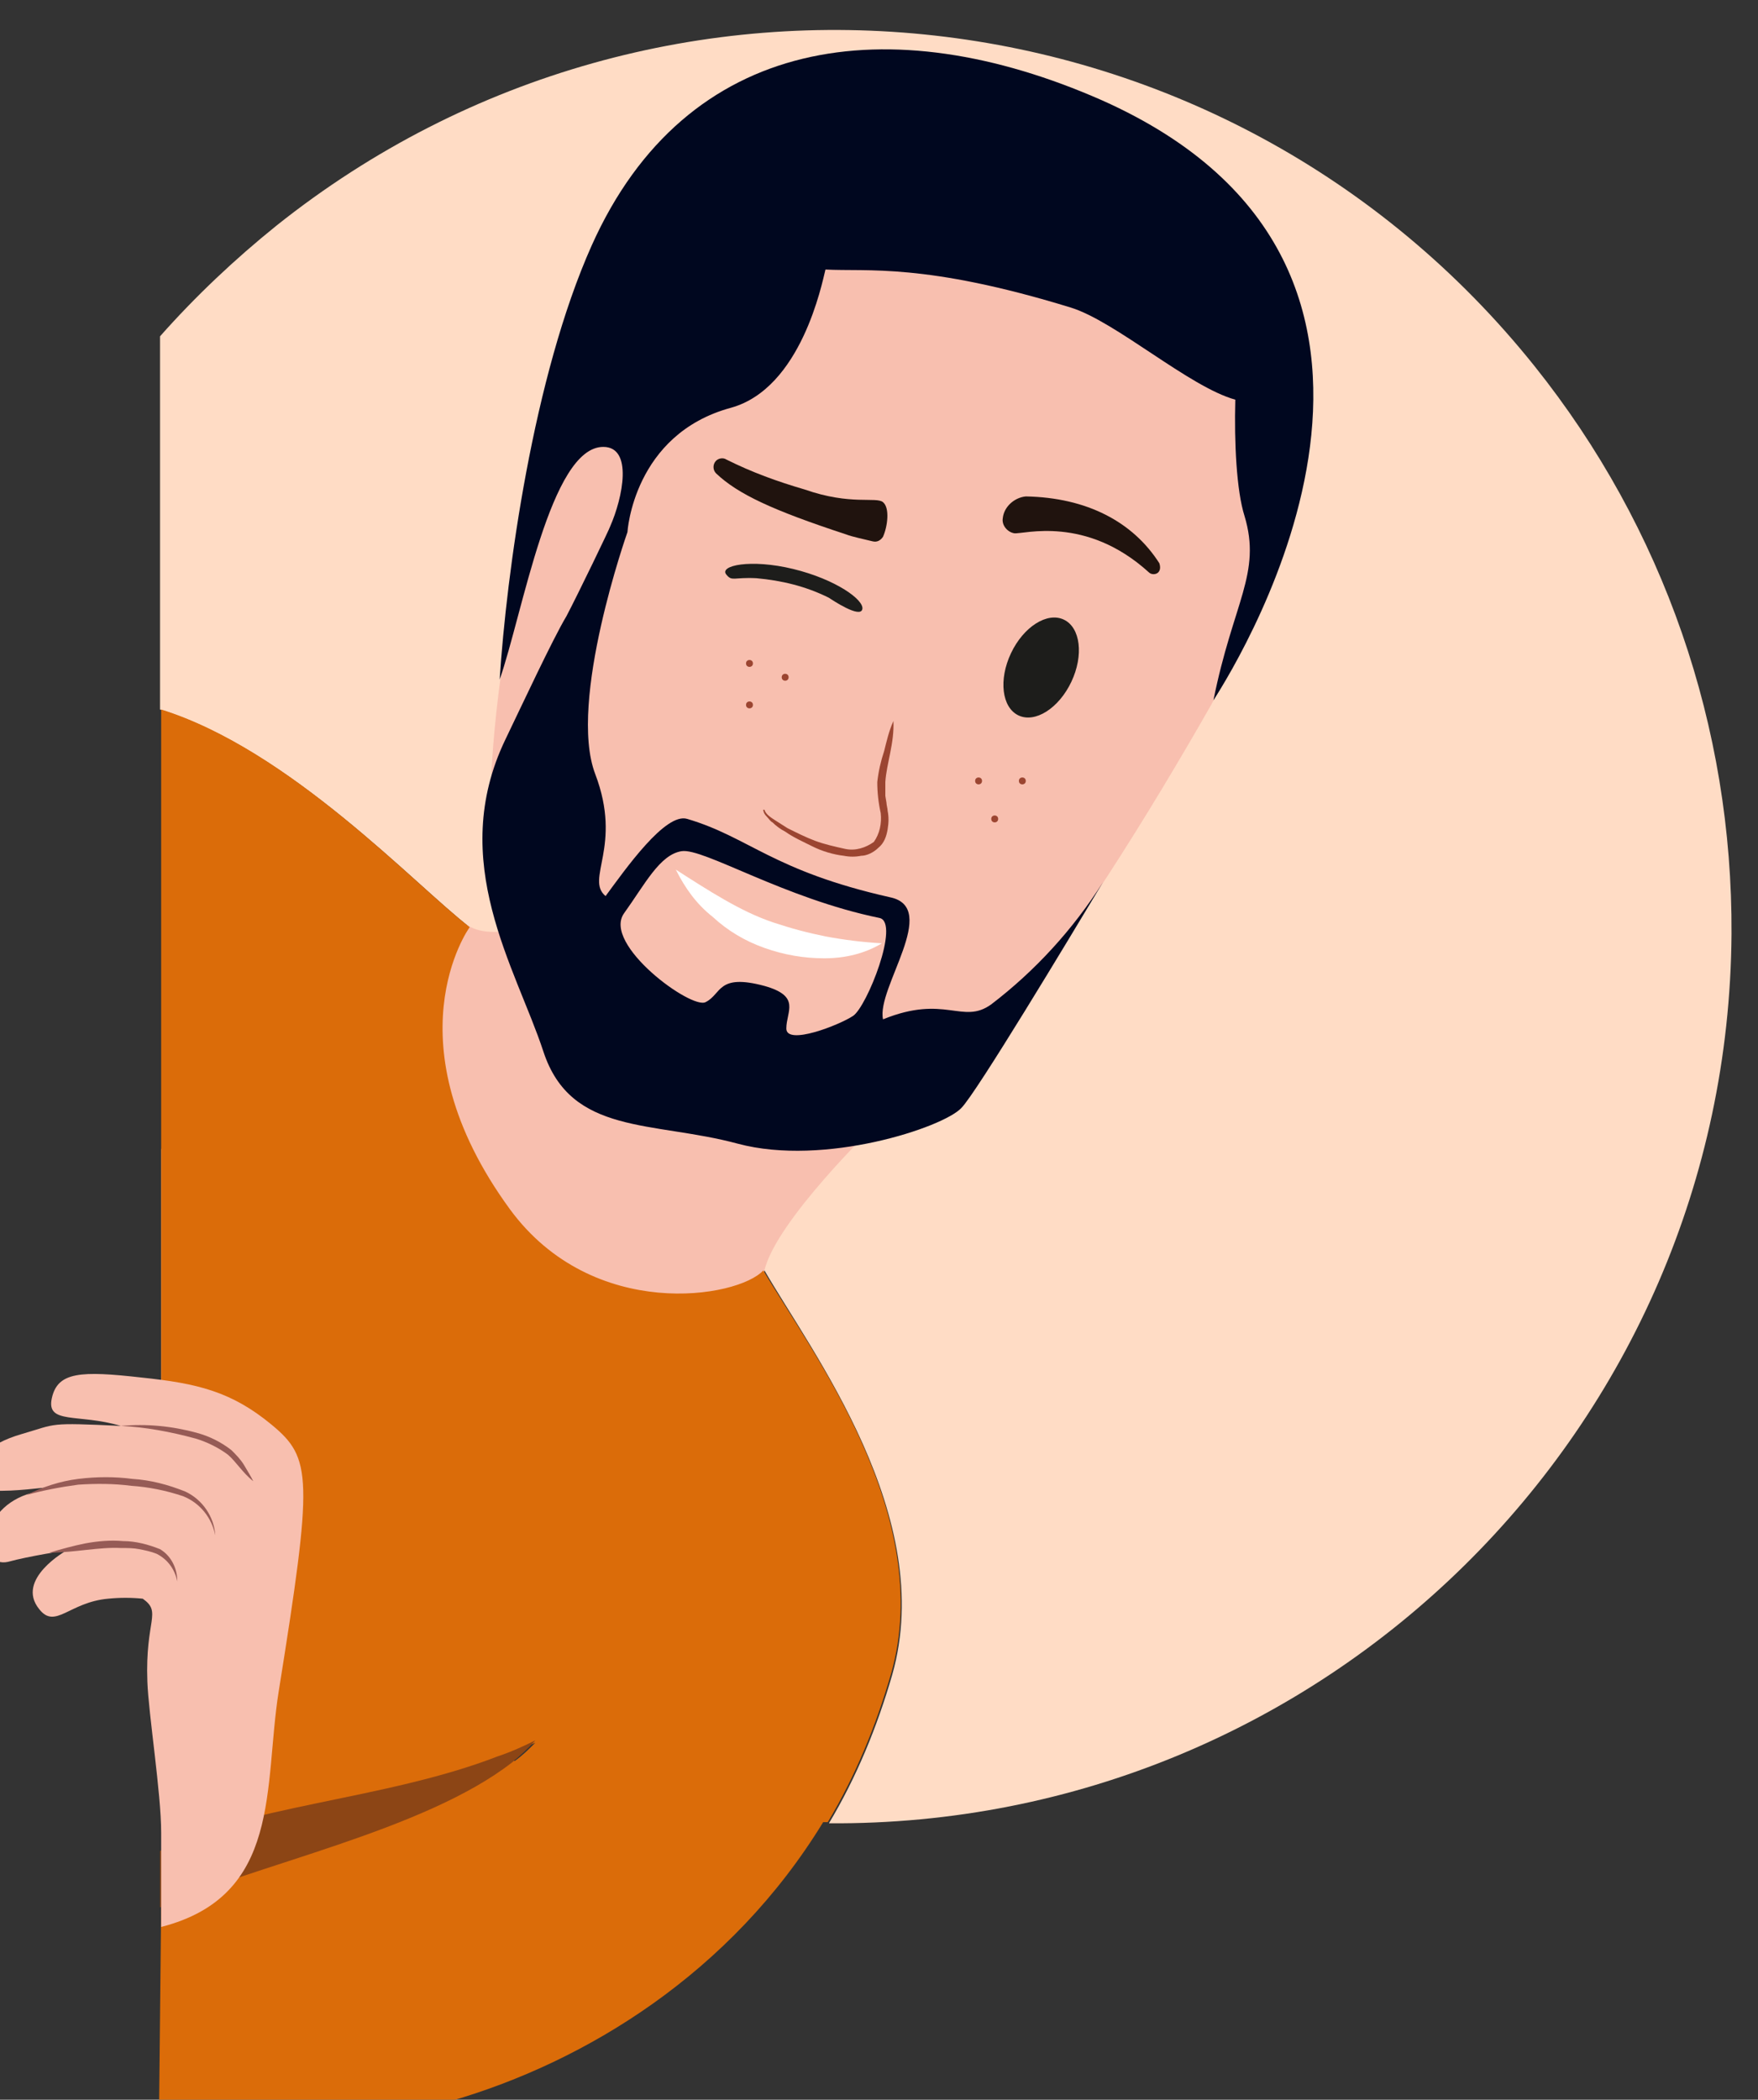 <?xml version="1.0" encoding="utf-8"?>
<!-- Generator: Adobe Illustrator 25.2.1, SVG Export Plug-In . SVG Version: 6.00 Build 0)  -->
<svg version="1.1" id="Camada_1" xmlns="http://www.w3.org/2000/svg" xmlns:xlink="http://www.w3.org/1999/xlink" x="0px" y="0px"
	 viewBox="0 0 152.7 182.3" style="enable-background:new 0 0 152.7 182.3;" xml:space="preserve">
<rect x="0" y="0" width="152.7" height="182.3" fill="#333333" stroke="none"/>
<style type="text/css">
	.st0{fill:#FFDCC5;}
	.st1{fill:#F8BFAF;}
	.st2{fill:#20130E;}
	.st3{fill:#FFFFFF;}
	.st4{fill:#1D1D1B;}
	.st5{fill:#9B4531;}
	.st6{fill:#00071F;}
	.st7{fill:#DB6C09;}
	.st8{fill:#8C4515;}
	.st9{fill:#965B56;}
</style>
<g id="Camada_2_1_">
	<g id="Camada_12">
		<path class="st0" d="M133.3,31.8C106.5-1.7,57.6-7.2,24,19.6c-3.6,2.9-7,6.1-10.1,9.6v32.4C25.2,65.1,36,76.8,40.8,80.5
			c-0.1,0.1-7,10,3.6,24.5c7.1,9.8,19.8,7.7,22,5.3c4.1,7.1,15,21.4,11.1,35.1c-1.3,4.5-3.1,8.9-5.5,12.9
			c43,0.3,78.1-34.3,78.4-77.2C150.5,63.1,144.5,45.8,133.3,31.8z"/>
		<path class="st1" d="M14,139.8c8.4,4.2,18.3,6.1,24.8-3.3c3.3-4.8,22.9-2.3,25-2.1c2.1,0.2,6.6-9.6,6.6-9.6s-6.5-3.6-4-14.5
			c1-4.3,9.6-12.6,9.6-12.6l-3.3-3.3l-15.5-16l-2.2-2.3c-1.4,1-2.9,1.9-4.4,2.6c-2.3,1-7.1,3.1-9.7,1.8C30.2,75,27.9,74,27.9,74
			L14,99.8"/>
		<path class="st1" d="M112,42.5c-1.3,6.5-3.6,12.8-6.8,18.7C99.9,70.5,92.8,82,86,90.2c-1.4,1.7-8.2,3.4-10.6,4.3
			c-6.4,2.3-10.4,3-17,0.6c-3.7-1.4-6-4.5-9.7-8.9c-2.6-3.1-5.9-8.3-6.1-12.2c-0.1-1.5-0.1-3.1,0-4.7c0.5-19.7,8.5-43.1,13.4-51.8
			c7.8-13.7,45.4-0.9,52.7,8.5S112,42.5,112,42.5z"/>
		<path class="st2" d="M73.5,46.4c-6.4-2.1-9.4-3.5-11.3-5.3c-0.3-0.3-0.3-0.8,0-1.1c0.2-0.2,0.6-0.3,0.9-0.1
			c2.2,1.1,4.4,1.9,6.8,2.6c4,1.4,6.2,0.6,6.8,1.1s0.4,2.1,0,3c-0.2,0.3-0.5,0.5-0.9,0.4C75,46.8,74,46.6,73.5,46.4z"/>
		<path class="st2" d="M87.1,45c-0.1,0.6,0.4,1.2,1,1.3c0,0,0,0,0,0c0.8,0.1,6.2-1.6,11.7,3.4c0.2,0.2,0.6,0.2,0.8,0
			c0.2-0.2,0.2-0.5,0.1-0.8c-2.3-3.6-6.3-5.7-11.6-5.8C88.1,43.2,87.2,44,87.1,45L87.1,45z"/>
		<path class="st3" d="M58.7,75.5c1.4,0.9,2.8,1.8,4.2,2.6c1.4,0.8,2.8,1.5,4.3,2c1.5,0.5,3,0.9,4.5,1.2c1.6,0.3,3.2,0.5,4.9,0.6
			c-1.5,0.9-3.2,1.3-5,1.3c-1.8,0-3.5-0.3-5.2-0.9c-1.7-0.6-3.2-1.5-4.5-2.7C60.5,78.5,59.5,77.1,58.7,75.5z"/>
		<path class="st4" d="M72,51.9c0.3,0.2,2.7,1.8,2.9,1s-2.3-2.6-6-3.5s-6.5-0.3-5.8,0.5c0.5,0.6,0.6,0.2,2.6,0.3
			C67.9,50.4,70,50.9,72,51.9z"/>
		<path class="st5" d="M77.6,62.6c0.1,1.9-0.6,3.7-0.7,5.3c0,0.4,0,0.8,0,1.2l0.1,0.6c0,0.2,0.1,0.5,0.1,0.7c0.1,0.5,0.1,1,0,1.6
			c-0.1,0.6-0.3,1.2-0.8,1.6c-0.4,0.4-1,0.7-1.5,0.7c-0.5,0.1-1,0.1-1.5,0c-0.9-0.1-1.9-0.4-2.7-0.8c-0.8-0.4-1.7-0.8-2.4-1.3
			c-0.4-0.2-0.8-0.5-1.1-0.8c-0.2-0.1-0.3-0.3-0.5-0.5c-0.2-0.2-0.3-0.4-0.3-0.6h0.1c0.1,0.4,0.6,0.7,0.9,0.9s0.8,0.5,1.1,0.7
			c0.8,0.4,1.6,0.8,2.4,1.1c0.8,0.3,1.7,0.5,2.6,0.7c0.9,0.2,1.8-0.1,2.5-0.6c0.5-0.7,0.7-1.6,0.6-2.5c-0.2-0.9-0.3-1.8-0.3-2.7
			c0.1-0.9,0.3-1.8,0.6-2.7C77,64.4,77.2,63.5,77.6,62.6L77.6,62.6z"/>
		<ellipse transform="matrix(0.428 -0.904 0.904 0.428 -0.688 114.853)" class="st4" cx="90.4" cy="58" rx="4.6" ry="2.9"/>
		<path class="st6" d="M107.3,34.7c-0.1,3.7,0.1,7.9,0.8,10.1c1.5,5-1,7.5-2.7,16c2.5-3.9,23.1-37.5-9.7-52.1
			C77.3,0.6,59.6,3,51.4,21.3c-5.1,11.4-7.4,28.5-8,37.7c2-5.7,4.4-20.2,9-20.2c2.6,0,1.7,4.4,0.6,6.9c0,0.1-2.8,5.9-3.8,7.8
			c-1.2,2-3.9,7.8-5.3,10.7c-5.1,10.6,0.9,19.8,3.3,27.1s9.5,6,16.9,8c7.5,2,17.8-1.4,19.4-3.1c1.3-1.3,9.3-14.6,12.3-19.6
			c-2.6,4.1-5.9,7.7-9.7,10.6c-2.5,1.8-4-0.9-9.4,1.3c-0.6-2.7,5-9.7,0.6-10.6c-10.2-2.3-12.2-5.2-17.6-6.8
			c-1.9-0.6-5.4,4.4-7.1,6.7c-1.8-1.5,1.5-4.3-0.9-10.6s2.8-21,2.8-21s0.5-8.5,9-10.8c6.1-1.7,7.9-10.8,8.2-12
			c3.6,0.2,8.6-0.6,21.3,3.3C96.9,27.9,103.3,33.6,107.3,34.7z M54.2,79.3c1.8-2.5,3.1-5.1,5-5.4s8.9,4.1,17.2,5.8
			c1.8,0.4-1.1,7.7-2.3,8.5s-5.8,2.6-5.8,1.1s1.3-2.8-1.9-3.7c-4.1-1.1-3.7,0.7-5.1,1.4C60.1,87.7,52.3,82,54.2,79.3z"/>
		<circle class="st5" cx="86.4" cy="71.1" r="0.3"/>
		<circle class="st5" cx="85" cy="67.8" r="0.3"/>
		<circle class="st5" cx="88.8" cy="67.8" r="0.3"/>
		<circle class="st5" cx="65.1" cy="61.2" r="0.3"/>
		<circle class="st5" cx="65.1" cy="57.6" r="0.3"/>
		<circle class="st5" cx="68.2" cy="58.8" r="0.3"/>
		<path class="st7" d="M66.3,110.3c-2.2,2.4-14.8,4.5-22-5.3c-10.6-14.5-3.6-24.4-3.5-24.5C36,76.8,25.2,65.1,14,61.6v70
			c0,0,0,0,0.1,0.1v28.7c7.1-2.8,20.2-4.2,30-8c0,0-0.1,0-0.1,0c0.9-0.3,1.6-0.7,2.5-1.1c-0.6,0.6-1.1,1.1-1.8,1.6
			c-0.1-0.1-0.3-0.1-0.4-0.1c-7.6,6-22.3,8.9-30.3,12.6l-0.2,19.3c6.1,0.1,18.6-0.3,25.4-2.3c11.7-3.4,24.3-11.1,32.3-24.2
			c0.1,0,0.3,0,0.4,0c2.4-4,4.2-8.4,5.5-12.9C81.3,131.6,70.5,117.4,66.3,110.3z"/>
		<path class="st8" d="M44.5,153c0.7-0.6,1.4-1.2,2-1.9c-1,0.5-2.1,1-3.3,1.4c-9.8,3.8-22.3,4.3-29.3,8.2l0,4.9
			C22,161.9,36.8,159,44.5,153L44.5,153C44.5,153,44.5,153,44.5,153C44.5,153,44.5,153,44.5,153L44.5,153z"/>
		<path class="st1" d="M14,167.3c10.5-2.7,8.9-12.2,10.2-20.4c3-18.7,2.9-20.3-0.6-23.2s-6.5-3.6-11.3-4.1C7,119,5,119.1,4.5,121.4
			s2.3,1.3,6,2.4c-6.4-0.3-5.5-0.2-8.6,0.7s-4.2,2.3-4.2,4.3c0.8,1.6,9.9-0.5,5.1,0.8s-4.7,6.6-2.1,6c1.8-0.5,5.1-1,5.1-1
			s-4.5,2.5-2.4,5.1c1.4,1.8,2.6-0.6,6-0.9c1-0.1,2-0.1,3,0c1.7,1.2,0.2,1.8,0.4,7.2c0.1,2.8,1.2,9.7,1.2,13.1
			C14,164.8,14,164.7,14,167.3z"/>
		<path class="st9" d="M4.3,134.8c1-0.3,2.1-0.6,3.1-0.8c1.1-0.2,2.2-0.3,3.3-0.2c1.1,0,2.2,0.3,3.2,0.7c1,0.6,1.5,1.7,1.5,2.8
			c-0.2-1-0.8-1.9-1.8-2.4c-0.5-0.2-1-0.3-1.5-0.4c-0.5-0.1-1-0.1-1.6-0.1C8.6,134.3,6.5,134.8,4.3,134.8z"/>
		<path class="st9" d="M2.3,129.8c1.4-0.7,2.9-1.2,4.5-1.4c1.6-0.2,3.2-0.2,4.7,0c1.6,0.1,3.1,0.5,4.6,1.1c1.5,0.7,2.5,2.2,2.6,3.8
			c-0.3-1.5-1.3-2.8-2.8-3.4c-1.5-0.5-3-0.8-4.5-0.9c-1.5-0.2-3.1-0.2-4.6-0.1C5.3,129.1,3.7,129.4,2.3,129.8z"/>
		<path class="st9" d="M10.5,123.8c1.1-0.1,2.2-0.1,3.3,0c1.1,0.1,2.2,0.3,3.3,0.6c1.1,0.3,2.1,0.8,3,1.5c0.4,0.4,0.8,0.8,1.1,1.3
			c0.3,0.5,0.6,1,0.8,1.4c-0.9-0.7-1.5-1.7-2.2-2.3c-0.8-0.6-1.8-1.1-2.8-1.4C14.8,124.3,12.6,123.9,10.5,123.8z"/>
	</g>
</g>
</svg>
